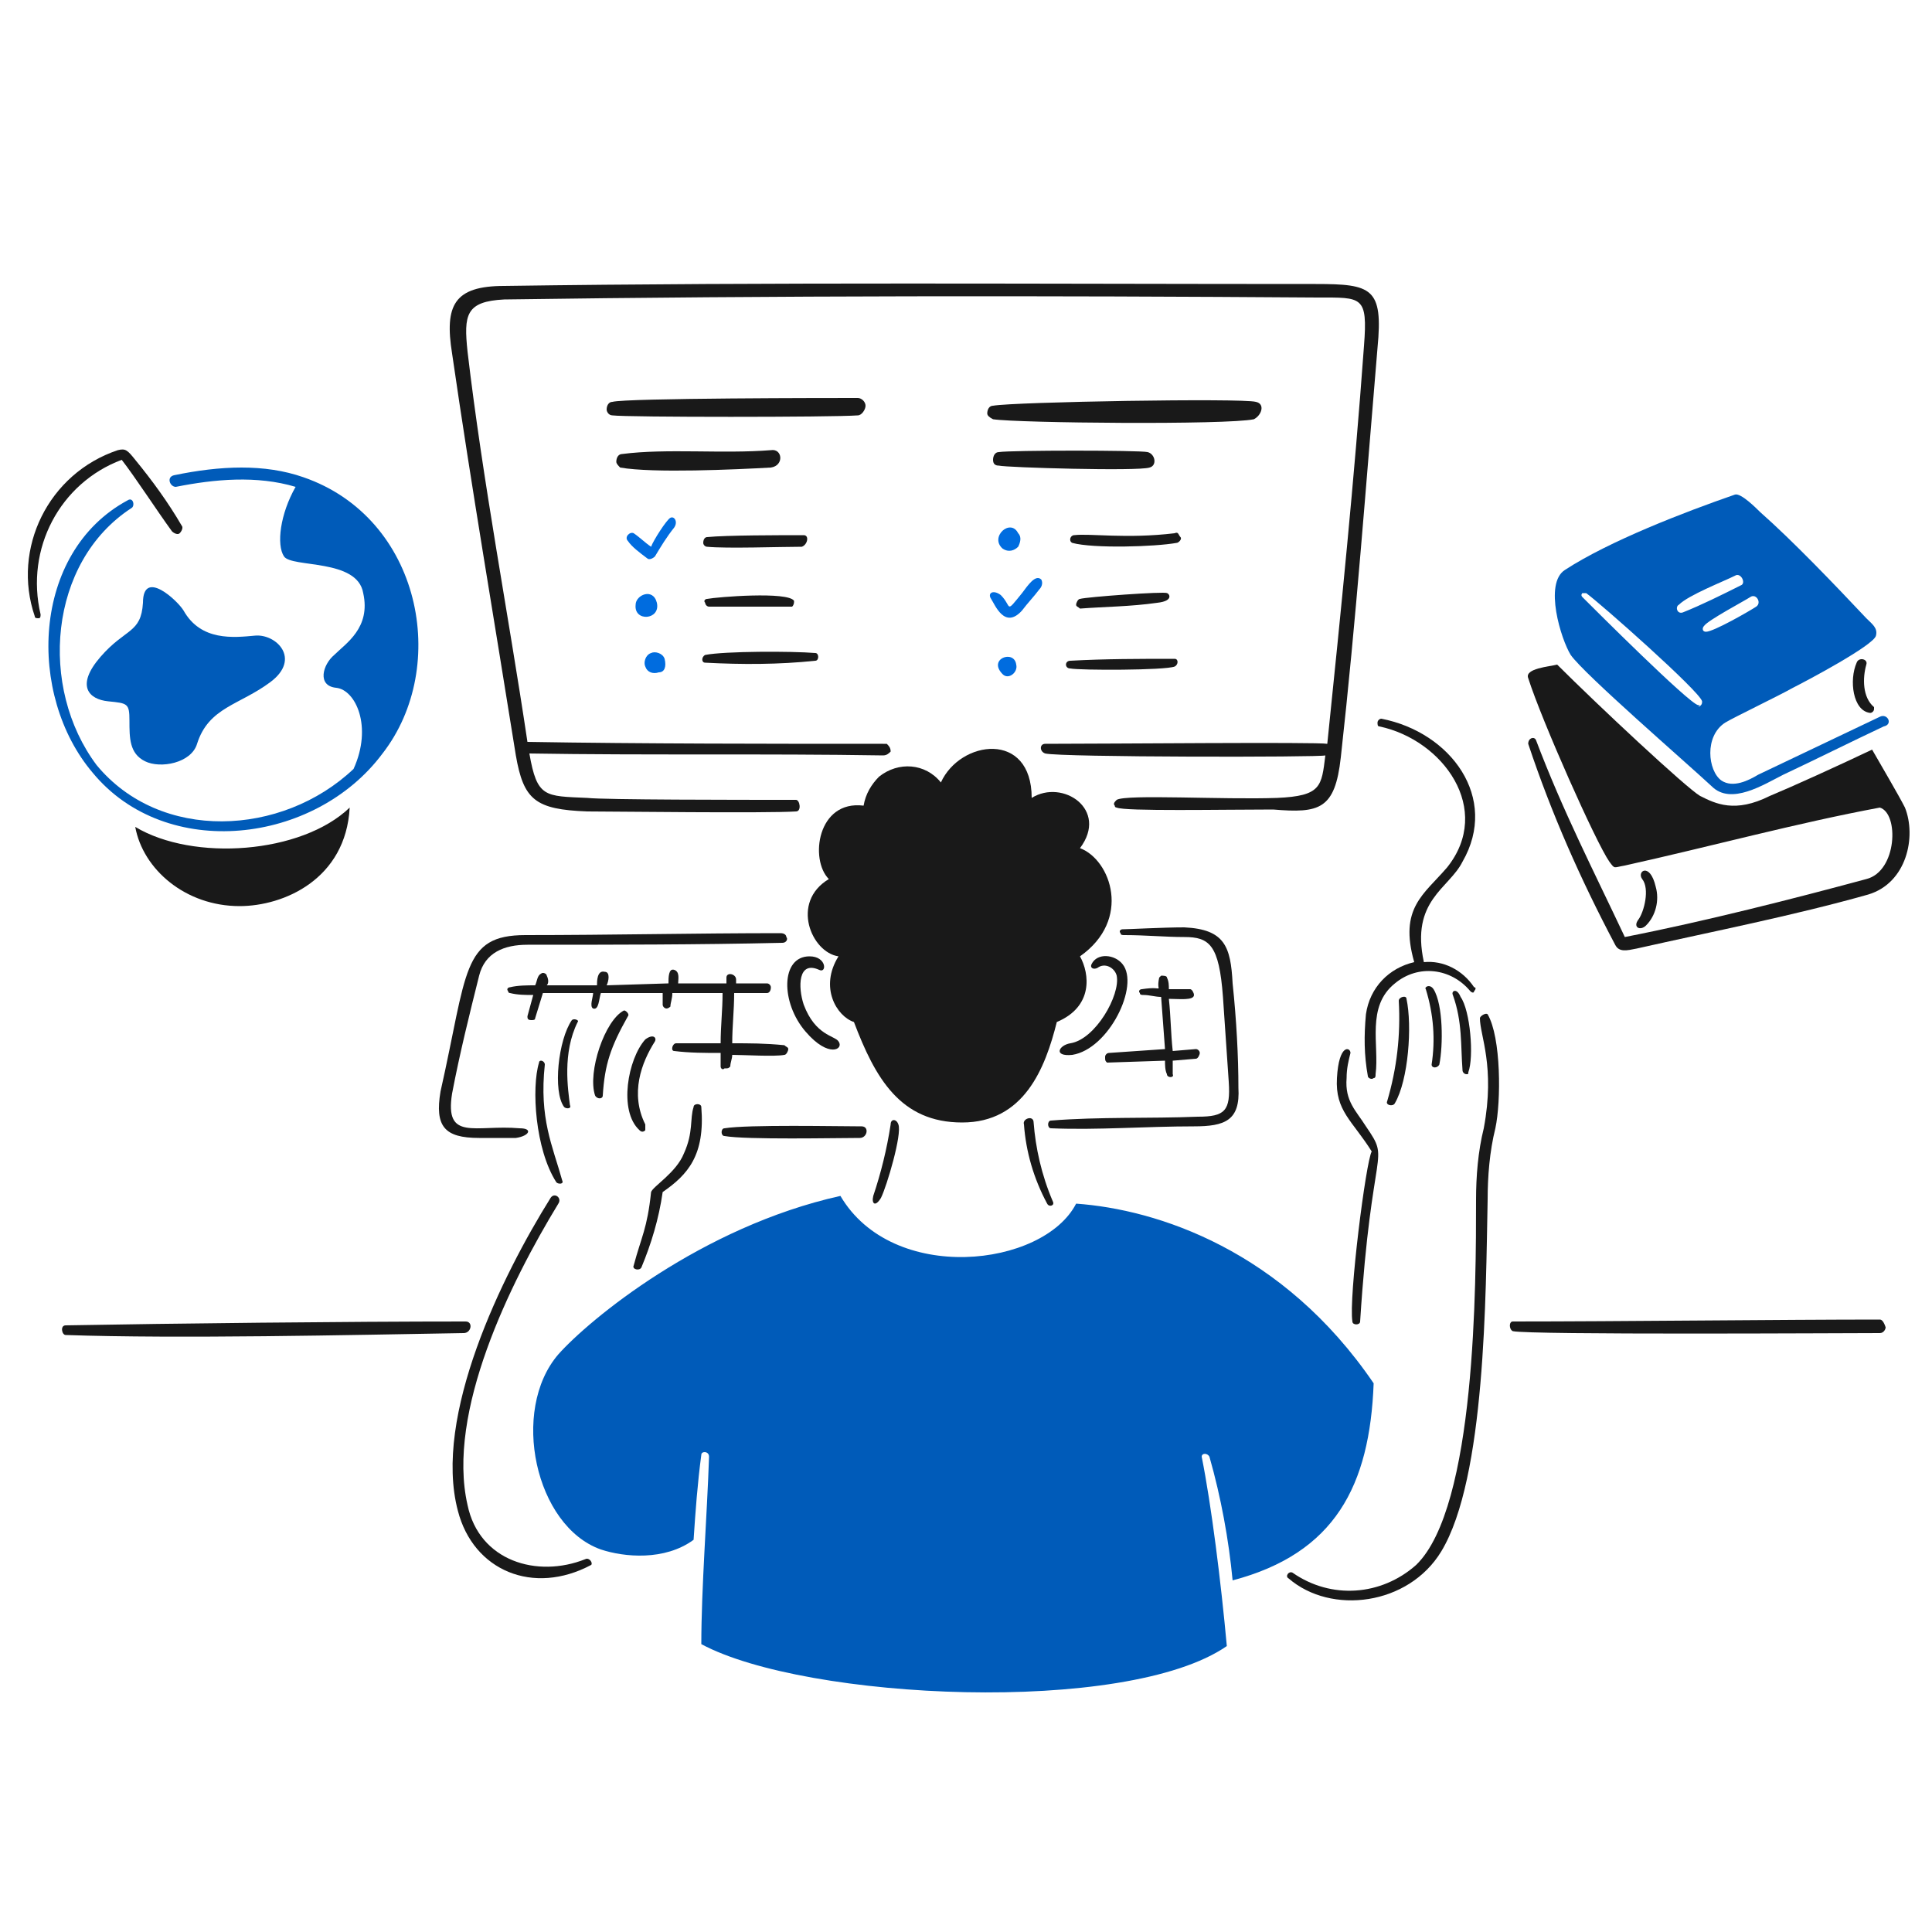 <?xml version="1.0" encoding="utf-8"?>
<!-- Generator: Adobe Illustrator 25.4.1, SVG Export Plug-In . SVG Version: 6.00 Build 0)  -->
<svg version="1.1" id="Layer_1" xmlns="http://www.w3.org/2000/svg" xmlns:xlink="http://www.w3.org/1999/xlink" x="0px" y="0px"
	 viewBox="0 0 100 100" style="enable-background:new 0 0 100 100;" xml:space="preserve">
<style type="text/css">
	.st0{fill:#191919;}
	.st1{fill:#006CDF;}
	.st2{fill:#005BB9;}
</style>
<g>
	<path class="st0" d="M55.9,49.5c2.7-1.9,1.6-5,0-5.6c1.5-2-0.9-3.6-2.5-2.6c0-3.5-3.7-3-4.7-0.8c-0.8-1-2.2-1.1-3.2-0.3
		c-0.4,0.4-0.7,0.9-0.8,1.5c-2.4-0.3-2.8,2.8-1.8,3.8c-2,1.2-0.9,3.8,0.5,4c-1,1.6-0.1,3.1,0.8,3.4c1.1,2.9,2.4,5.2,5.6,5.2
		c3.2,0,4.3-2.8,4.9-5.2C56.6,52.1,56.4,50.4,55.9,49.5z"/>
	<path class="st0" d="M53.5,58.1c0-0.4-0.6-0.2-0.5,0.1c0.1,1.4,0.5,2.8,1.2,4.1c0.1,0.2,0.4,0.1,0.3-0.1
		C53.9,60.8,53.6,59.4,53.5,58.1L53.5,58.1z"/>
	<path class="st0" d="M42.4,50.2c0.4,0.2,0.4-0.7-0.5-0.7c-1.5,0-1.5,2.4-0.2,3.9c1.2,1.4,2,0.9,1.7,0.5c-0.2-0.3-1.2-0.3-1.8-1.9
		C41.3,51.1,41.3,49.7,42.4,50.2L42.4,50.2z"/>
	<path class="st0" d="M46.1,58.2c-0.2,1.3-0.5,2.5-0.9,3.7c-0.1,0.4,0.1,0.6,0.4,0.1c0.3-0.6,1.1-3.3,0.9-3.8
		C46.4,57.9,46.1,57.9,46.1,58.2z"/>
	<path class="st0" d="M56.5,49.9c-0.1,0.2,0.1,0.3,0.3,0.2c0.4-0.3,0.9,0,1,0.4c0.2,1-1.1,3.3-2.4,3.5c-0.6,0.1-0.9,0.7,0.1,0.6
		c1.9-0.3,3.5-3.6,2.6-4.7C57.7,49.4,56.8,49.3,56.5,49.9L56.5,49.9z"/>
	<path class="st0" d="M24.1,68.4c-6.2,0-15.2,0.1-20.7,0.2c-0.3,0-0.2,0.5,0,0.5c5.9,0.2,14.7,0,20.6-0.1
		C24.4,69,24.5,68.4,24.1,68.4z"/>
	<path class="st0" d="M97.3,68.3c-5,0-13.6,0.1-19,0.1c-0.2,0-0.2,0.4,0,0.5c0.9,0.2,17.2,0.1,19,0.1c0.2,0,0.3-0.2,0.3-0.3
		C97.5,68.4,97.4,68.3,97.3,68.3z"/>
	<path class="st0" d="M63.8,50.9c-0.1-1.9-0.4-2.8-2.5-2.9c-1.1,0-2.9,0.1-3.2,0.1c-0.1,0-0.2,0.1-0.1,0.2c0,0.1,0.1,0.1,0.2,0.1
		c1.1,0,2.1,0.1,3.1,0.1c1.3,0,1.8,0.4,2,3.1c0.1,1.5,0.2,2.9,0.3,4.4c0.1,1.5-0.2,1.8-1.6,1.8c-2.5,0.1-5.1,0-7.6,0.2
		c-0.2,0-0.2,0.4,0,0.4c2.4,0.1,4.9-0.1,7.4-0.1c1.6,0,2.4-0.3,2.3-2C64.1,54.7,64,52.8,63.8,50.9z"/>
	<path class="st0" d="M57.3,55l3-0.1c0,0.2,0,0.5,0.1,0.7c0,0.2,0.4,0.2,0.3,0c0-0.2,0-0.5,0-0.7l1.2-0.1c0.1,0,0.2-0.2,0.2-0.3
		c0-0.1-0.1-0.2-0.2-0.2l-1.2,0.1c-0.1-0.9-0.1-1.8-0.2-2.7c0.5,0,1.3,0.1,1.3-0.2c0-0.1-0.1-0.3-0.2-0.3h-1.1c0-0.2,0-0.4-0.1-0.6
		c0-0.1-0.2-0.1-0.3-0.1c0,0-0.1,0.1-0.1,0.1c-0.2,0.9,0.4,0.4-0.9,0.6c-0.1,0-0.2,0.1-0.1,0.2c0,0.1,0.1,0.1,0.2,0.1
		c0.3,0,0.6,0.1,0.9,0.1l0.2,2.7l-2.9,0.2c-0.1,0-0.2,0.1-0.2,0.2C57.2,54.9,57.2,54.9,57.3,55L57.3,55z"/>
	<path class="st0" d="M44.6,58.3c-1.2,0-5.9-0.1-7.1,0.1c-0.2,0-0.2,0.4,0,0.4c1.1,0.2,5.8,0.1,7,0.1C44.9,58.9,45,58.3,44.6,58.3z"
		/>
	<path class="st0" d="M24.8,58.9c0.3,0,1.2,0,1.9,0c0.7-0.1,0.9-0.5,0.2-0.5c-2.3-0.2-3.9,0.7-3.5-1.8c0.4-2.1,0.9-4.1,1.4-6.1
		c0.3-1.2,1.3-1.6,2.5-1.6c4.4,0,8.8,0,13.2-0.1c0.2,0,0.3-0.2,0.2-0.3c0-0.1-0.1-0.2-0.3-0.2c-4.4,0-8.8,0.1-13.2,0.1
		c-3.3,0-3,1.9-4.4,8.1C22.5,58.3,23,58.9,24.8,58.9L24.8,58.9z"/>
	<path class="st0" d="M37.8,55.2c0-0.2,0.1-0.4,0.1-0.6c0.6,0,2.2,0.1,2.7,0c0.1,0,0.2-0.2,0.2-0.3c0-0.1-0.1-0.1-0.2-0.2
		C39.6,54,38.8,54,37.9,54c0-0.9,0.1-1.7,0.1-2.6c0.6,0,1.1,0,1.7,0c0.1,0,0.2-0.1,0.2-0.3c0-0.1-0.1-0.2-0.2-0.2
		c-0.5,0-1.1,0-1.6,0v-0.2c0-0.3-0.5-0.4-0.5-0.1v0.3l-2.5,0c0-0.2,0.1-0.6-0.2-0.7s-0.3,0.4-0.3,0.7L31.4,51
		c0.1-0.2,0.2-0.7-0.1-0.7c-0.4-0.1-0.4,0.5-0.4,0.7l-2.6,0c0.1-0.1,0.1-0.3,0-0.5c0-0.1-0.2-0.2-0.3-0.1c0,0,0,0,0,0
		c-0.2,0.1-0.2,0.4-0.3,0.6c-0.4,0-0.9,0-1.3,0.1c-0.1,0-0.2,0.1-0.1,0.2c0,0.1,0.1,0.1,0.1,0.1c0.4,0.1,0.8,0.1,1.2,0.1l-0.3,1.1
		c0,0.1,0,0.2,0.2,0.2c0.1,0,0.2,0,0.2-0.1l0.4-1.3l2.6,0c0,0.2-0.2,0.7,0,0.8c0.3,0.1,0.3-0.5,0.4-0.8l3.2,0c0,0.2,0,0.4,0,0.6
		c0,0.1,0.1,0.2,0.2,0.2c0.1,0,0.2-0.1,0.2-0.1c0-0.2,0.1-0.4,0.1-0.7l2.6,0c0,0.9-0.1,1.7-0.1,2.6C36.6,54,35.8,54,35,54
		c-0.2,0-0.3,0.4-0.1,0.4c0.8,0.1,1.6,0.1,2.4,0.1c0,0.2,0,0.4,0,0.7c0,0.1,0.1,0.2,0.2,0.1C37.7,55.3,37.7,55.3,37.8,55.2
		L37.8,55.2z"/>
	<path class="st0" d="M69.4,39.2c0.8-7.2,1.3-14.1,1.9-21.2c0.3-3.1-0.3-3.3-3.2-3.3c-13.9,0-28.2-0.1-42,0.1c-2.6,0-3.1,1-2.7,3.5
		c1,6.9,2.2,13.9,3.3,20.8c0.4,2.3,1,2.8,3.7,2.9c1.2,0,9.3,0.1,10.8,0c0.3,0,0.2-0.6,0-0.6c-3,0-9.9,0-10.8-0.1
		c-2.2-0.1-2.6,0-3-2.3c6.1,0.1,12.2,0,18.3,0.1c0.2,0,0.3-0.1,0.4-0.2c0-0.2-0.1-0.3-0.2-0.4c-0.1,0-0.1,0-0.2,0
		c-5.6,0-12.5,0-18.4-0.1c-1-6.7-2.3-13.4-3.1-20.2c-0.2-1.9-0.1-2.6,1.9-2.7c14-0.2,28.1-0.2,42.1-0.1c2.3,0,2.6-0.1,2.4,2.5
		c-0.5,6.9-1.2,13.8-1.9,20.6c-0.5-0.1-11.4,0-14.6,0c-0.3,0-0.3,0.4,0,0.5c0.8,0.2,14.3,0.2,14.5,0.1c-0.2,1.6-0.2,2.1-2.5,2.2
		c-2.8,0.1-7.8-0.2-8.3,0.1c-0.1,0.1-0.2,0.2-0.1,0.3c0,0.1,0.1,0.1,0.1,0.1c0.4,0.2,5.5,0.1,8.1,0.1C68.3,42.1,69.1,41.9,69.4,39.2
		z"/>
	<path class="st0" d="M55.4,34.6c0.5,0.1,4.9,0.1,5.4-0.1c0.2-0.1,0.2-0.4,0-0.4c-1.8,0-3.6,0-5.4,0.1
		C55.1,34.2,55.1,34.6,55.4,34.6z"/>
	<path class="st0" d="M59.5,24.2c0.4-0.1,0.3-0.7-0.1-0.8c-0.4-0.1-7.1-0.1-7.7,0c-0.2,0-0.3,0.2-0.3,0.4c0,0.2,0.1,0.3,0.3,0.3
		C52.1,24.2,58.9,24.4,59.5,24.2z"/>
	<path class="st0" d="M59.9,31.2c0.9-0.1,0.6-0.5,0.5-0.5c-0.1-0.1-4.2,0.2-4.5,0.3c-0.1,0-0.2,0.2-0.2,0.3c0,0.1,0.1,0.1,0.2,0.2
		C57.2,31.4,58.5,31.4,59.9,31.2L59.9,31.2z"/>
	<path class="st0" d="M39.9,23.3c-2.5,0.2-5.4-0.1-7.7,0.2c-0.2,0-0.3,0.2-0.3,0.4c0,0.1,0.1,0.2,0.2,0.3c1.7,0.3,6,0.1,7.8,0
		C40.6,24.1,40.5,23.2,39.9,23.3L39.9,23.3z"/>
	<path class="st0" d="M36.5,34.3c1.9,0.1,3.8,0.1,5.7-0.1c0.2,0,0.2-0.4,0-0.4c-1.2-0.1-4.7-0.1-5.7,0.1
		C36.3,34,36.3,34.3,36.5,34.3L36.5,34.3z"/>
	<path class="st0" d="M36.6,31c-0.1,0-0.2,0.1-0.1,0.2c0,0.1,0.1,0.2,0.2,0.2c0.3,0,4.1,0,4.3,0c0.1-0.1,0.1-0.2,0.1-0.3
		c0,0,0,0,0,0C40.8,30.6,37.1,30.9,36.6,31L36.6,31z"/>
	<path class="st0" d="M60.8,27.6c-2.5,0.3-4.4,0-5.2,0.1c-0.2,0-0.3,0.3-0.1,0.4c1.1,0.3,4.3,0.2,5.4,0c0.1,0,0.3-0.2,0.2-0.3
		S61,27.5,60.8,27.6L60.8,27.6z"/>
	<path class="st0" d="M44.4,20.6c-1.3,0-12,0-12.7,0.2c-0.2,0-0.3,0.2-0.3,0.4c0,0.1,0.1,0.3,0.3,0.3c0.7,0.1,11.4,0.1,12.7,0
		c0.2,0,0.4-0.3,0.4-0.5C44.8,20.8,44.6,20.6,44.4,20.6L44.4,20.6z"/>
	<path class="st0" d="M41.6,27.7c-1.2,0-4,0-5,0.1c-0.1,0-0.2,0.1-0.2,0.3c0,0.1,0.1,0.2,0.2,0.2c1,0.1,3.8,0,4.9,0
		C41.8,28.2,41.9,27.7,41.6,27.7z"/>
	<path class="st0" d="M65,20.8c-0.7-0.2-12.5,0-13.6,0.2c-0.2,0-0.3,0.2-0.3,0.4c0,0.1,0.1,0.2,0.3,0.3c1.3,0.2,12.1,0.3,13.5,0
		C65.3,21.5,65.5,20.9,65,20.8z"/>
	<path class="st0" d="M29.6,52.8c-0.7,1-1,3.7-0.4,4.5c0.1,0.1,0.4,0.1,0.3-0.1c-0.1-0.8-0.4-2.7,0.4-4.3
		C30,52.8,29.7,52.7,29.6,52.8z"/>
	<path class="st0" d="M27.9,55c-0.4,1.3-0.2,4.5,0.9,6.2c0.1,0.1,0.4,0.1,0.3-0.1c-0.5-1.8-1.2-3.2-0.9-6c0-0.1-0.1-0.2-0.2-0.2
		C28,54.9,27.9,54.9,27.9,55L27.9,55z"/>
	<path class="st0" d="M30.3,80.7c-2.5,1-5.5,0.1-6.1-2.8c-1.1-4.8,2.2-11.5,4.7-15.6c0.2-0.3-0.2-0.6-0.4-0.3
		c-2.5,4-6.1,11.3-4.8,16.2c0.8,3.1,3.9,4.4,6.9,2.8C30.7,80.9,30.5,80.6,30.3,80.7z"/>
	<path class="st0" d="M32.3,52.3c-1,0.5-1.9,3.2-1.5,4.4c0.1,0.2,0.4,0.2,0.4,0c0.1-1.6,0.4-2.5,1.3-4.1
		C32.6,52.5,32.4,52.3,32.3,52.3L32.3,52.3z"/>
	<path class="st0" d="M35.9,57.3c-0.2,0.6,0,1.3-0.5,2.4c-0.4,1-1.6,1.7-1.7,2c-0.2,1.9-0.5,2.3-0.9,3.8c-0.1,0.2,0.3,0.3,0.4,0.1
		c0.5-1.2,0.9-2.5,1.1-3.9c1.3-0.9,2.2-1.9,2-4.4C36.3,57.1,35.9,57.1,35.9,57.3L35.9,57.3z"/>
	<path class="st0" d="M33.4,58.2c-0.8-1.6-0.2-3.2,0.5-4.3c0.1-0.2-0.1-0.4-0.5-0.1c-0.9,1-1.4,3.7-0.3,4.7c0.1,0.1,0.2,0.1,0.3,0
		C33.4,58.3,33.4,58.2,33.4,58.2z"/>
	<path class="st0" d="M74.5,55.1c0.2-1,0.2-3.1-0.3-3.9c-0.2-0.3-0.5-0.1-0.4,0c0.4,1.3,0.5,2.6,0.3,3.9
		C74.1,55.3,74.4,55.3,74.5,55.1L74.5,55.1z"/>
	<path class="st0" d="M72.2,57.1c0.7-1.2,0.9-4,0.6-5.4c0-0.2-0.4-0.1-0.4,0.1c0.1,1.8-0.1,3.5-0.6,5.2
		C71.7,57.2,72.1,57.3,72.2,57.1L72.2,57.1z"/>
	<path class="st0" d="M75.2,51.5c0.5,1.4,0.4,2.6,0.5,3.9c0,0.1,0.1,0.2,0.2,0.2c0.1,0,0.1,0,0.1-0.1c0.3-0.8,0.1-3.2-0.4-3.9
		C75.4,51.1,75.1,51.3,75.2,51.5z"/>
	<path class="st0" d="M70,68.4c0,0.2,0.4,0.2,0.4,0C71,59,72,60.2,70.7,58.3c-0.5-0.8-1.1-1.3-1-2.5c0-0.5,0.1-0.9,0.2-1.3
		c0-0.3-0.6-0.5-0.7,1.3c-0.1,1.7,0.8,2.2,1.8,3.8C70.7,60.1,69.8,67.2,70,68.4L70,68.4z"/>
	<path class="st0" d="M76.6,52.7c0,0.9,0.8,2.5,0.2,5.7c-0.3,1.2-0.4,2.5-0.4,3.7c0,4.3,0,15.9-3.1,18.9c-1.8,1.6-4.4,1.8-6.4,0.4
		c-0.2-0.1-0.4,0.2-0.2,0.3c2.2,1.9,6.2,1.4,7.9-1.4c2.3-3.8,2.3-13.3,2.4-18.2c0-1.2,0.1-2.5,0.4-3.7c0.3-1.4,0.3-4.7-0.4-5.9
		C76.9,52.4,76.6,52.6,76.6,52.7L76.6,52.7z"/>
	<path class="st0" d="M71.4,37.6c3.3,0.7,5.9,4.3,3.5,7.3c-1.2,1.4-2.5,2.1-1.7,4.9c-1.3,0.3-2.3,1.3-2.5,2.7
		c-0.1,1.1-0.1,2.1,0.1,3.2c0,0.1,0.2,0.2,0.3,0.1c0.1,0,0.1-0.1,0.1-0.2c0.2-1.5-0.5-3.5,1-4.7c1.2-1,2.9-0.8,3.9,0.4
		c0.1,0.1,0.2,0.1,0.2,0c0.1-0.1,0.1-0.2,0-0.2l0,0c-0.6-0.9-1.6-1.4-2.6-1.3c-0.7-3.2,1.3-3.8,2-5.2c1.9-3.3-0.6-6.7-4.2-7.4
		c-0.1,0-0.2,0.1-0.2,0.2C71.3,37.5,71.3,37.6,71.4,37.6L71.4,37.6z"/>
	<path class="st0" d="M6.3,23.8c0.7,0.9,1.8,2.6,2.6,3.7c0.1,0.1,0.3,0.2,0.4,0.1c0.1-0.1,0.2-0.3,0.1-0.4c0,0,0,0,0,0
		c-0.7-1.2-1.5-2.3-2.4-3.4c-0.4-0.5-0.5-0.6-0.9-0.5c-3.6,1.2-5.5,5.1-4.3,8.6c0,0.1,0.1,0.1,0.2,0.1c0.1,0,0.1-0.1,0.1-0.2
		C1.3,28.4,3.1,25,6.3,23.8z"/>
	<path class="st0" d="M96.8,36.9c0.1,0,0.2-0.1,0.2-0.2c0,0,0-0.1,0-0.1c-0.6-0.5-0.6-1.5-0.4-2.2c0.1-0.3-0.4-0.4-0.5-0.1
		C95.7,35.2,95.9,36.8,96.8,36.9z"/>
	<path class="st0" d="M98.6,41.8c-0.3-0.6-1.3-2.3-1.7-3c-1.9,0.9-4.1,1.9-5.3,2.4c-1.8,0.9-2.8,0.4-3.6,0c-0.7-0.4-5.3-4.7-7.4-6.8
		c-0.4,0.1-1.7,0.2-1.5,0.7c0.7,2.2,3.5,8.5,4.2,9.5c0.3,0.4,0.2,0.3,0.8,0.2c4.5-1,8.9-2.2,13.2-3c1,0.3,0.9,3.3-0.7,3.7
		c-3.7,1-8.4,2.2-12.5,3c-1.6-3.4-3.2-6.5-4.6-10.2c-0.1-0.2-0.4-0.1-0.4,0.2c1.2,3.6,2.7,7,4.5,10.4c0.2,0.4,0.6,0.3,1.1,0.2
		c4-0.9,8.1-1.7,12-2.8C98.7,45.7,99.2,43.3,98.6,41.8L98.6,41.8z"/>
	<path class="st0" d="M85.2,47.9c0.5-0.5,0.7-1.3,0.5-2c-0.3-1.3-1-0.8-0.7-0.4c0.4,0.5,0.1,1.7-0.2,2.1
		C84.5,48,84.9,48.2,85.2,47.9L85.2,47.9z"/>
	<path class="st0" d="M12.4,46.9c2.3,0,5.5-1.4,5.7-5.1c-2.5,2.4-8.1,2.8-11.1,1C7.4,45,9.6,46.9,12.4,46.9z"/>
	<path class="st1" d="M34.4,34.1c-0.1-0.3-0.5-0.4-0.7-0.3c-0.3,0.1-0.4,0.5-0.3,0.7c0.1,0.3,0.4,0.4,0.7,0.3
		C34.4,34.8,34.5,34.5,34.4,34.1C34.4,34.2,34.4,34.1,34.4,34.1z"/>
	<path class="st1" d="M51.9,34.9c0.3,0.3,0.8-0.1,0.7-0.5C52.5,33.6,51.1,34.1,51.9,34.9z"/>
	<path class="st1" d="M52.9,31.6c0.3-0.4,0.6-0.7,0.9-1.1c0.1-0.1,0.2-0.3,0.1-0.5c-0.3-0.3-0.7,0.3-1,0.7c-0.9,1.1-0.5,0.7-1.1,0.1
		c-0.4-0.3-0.7-0.1-0.5,0.2C51.5,31.3,52,32.6,52.9,31.6z"/>
	<path class="st1" d="M51.9,28.4c0.3,0.2,0.6,0.1,0.8-0.1c0.1-0.2,0.2-0.5,0-0.7C52.3,26.8,51.2,27.8,51.9,28.4z"/>
	<path class="st1" d="M33.5,28.9c0.1,0.1,0.3,0,0.4-0.1c0,0,0,0,0,0c0.3-0.5,0.6-1,1-1.5c0.2-0.3,0-0.6-0.2-0.5
		c-0.2,0.1-0.9,1.2-1,1.5c-0.3-0.2-0.6-0.5-0.9-0.7c-0.2-0.1-0.5,0.2-0.3,0.4C32.7,28.3,33.1,28.6,33.5,28.9L33.5,28.9z"/>
	<path class="st1" d="M34,31.2c-0.2-0.8-1.1-0.4-1.1,0.1C32.8,32.2,34.2,32.1,34,31.2z"/>
	<path class="st2" d="M97.3,37.1l-6.3,3c-0.5,0.3-1.3,0.7-1.9,0.3c-0.7-0.5-0.9-2.3,0.2-3c0.5-0.3,2.8-1.4,3.5-1.8
		c0.6-0.3,4.2-2.2,4.3-2.7c0.1-0.4-0.2-0.6-0.5-0.9c-1.6-1.7-3.8-4-5.5-5.5c-0.2-0.2-1-1-1.3-0.9c-2.6,0.9-6.5,2.4-8.8,3.9
		c-1.1,0.7-0.2,3.6,0.3,4.4c0.7,1,5.9,5.5,7.3,6.8c1,1,2.7-0.1,3.7-0.6c1.7-0.8,3.5-1.7,5.2-2.5C98,37.5,97.7,36.9,97.3,37.1
		L97.3,37.1z M86.9,31.3c0.5-0.5,2.3-1.2,2.9-1.5c0.3-0.2,0.6,0.4,0.3,0.5c-1,0.5-2,1-3,1.4C86.8,31.8,86.7,31.4,86.9,31.3
		L86.9,31.3z M87.9,36.5c-0.5-0.1-5.4-5-6-5.6c-0.1-0.1,0-0.2,0-0.2c0.1,0,0.1,0,0.2,0c0.7,0.5,5.9,5.1,6,5.6c0,0.1,0,0.2-0.2,0.3
		C88,36.5,88,36.5,87.9,36.5L87.9,36.5z M88.2,32.4c0.2-0.3,2.1-1.3,2.4-1.5s0.6,0.3,0.3,0.5c-0.3,0.2-2.2,1.3-2.6,1.3
		C88.1,32.7,88.1,32.5,88.2,32.4L88.2,32.4z"/>
	<path class="st2" d="M5.2,34c-1.3,1.5-0.6,2.2,0.4,2.3s1.1,0.1,1.1,1c0,0.9,0,1.7,0.8,2.1s2.4,0.1,2.7-0.9c0.6-1.9,2.2-2,3.8-3.2
		c1.6-1.2,0.3-2.5-0.8-2.4s-2.8,0.3-3.7-1.3c-0.3-0.5-2.1-2.2-2.1-0.4C7.3,32.8,6.5,32.5,5.2,34z"/>
	<path class="st2" d="M15.7,24.7c-2-0.7-4.3-0.6-6.7-0.1c-0.4,0.1-0.2,0.6,0.1,0.6c2-0.4,4.2-0.6,6.2,0c-0.8,1.4-1,3-0.6,3.6
		c0.4,0.6,3.8,0.1,4.1,1.9c0.4,1.8-0.9,2.6-1.5,3.2c-0.6,0.5-0.9,1.6,0.1,1.7c1,0.1,1.9,2,0.9,4.2c-3.7,3.5-10,3.8-13.3-0.2
		C2,35.6,2.5,29.1,6.8,26.3c0.2-0.1,0.1-0.6-0.2-0.4C1.6,28.6,1.4,36,4.8,40c3.8,4.6,11.5,3.7,15-1C23.3,34.5,21.8,26.8,15.7,24.7z"
		/>
	<path class="st2" d="M55.7,62.3c-1.7,3.3-9.5,4.2-12.2-0.4c-7.2,1.6-13,6.4-14.6,8.2c-2.5,2.9-1.2,8.9,2.2,10.1
		c1.2,0.4,3.3,0.6,4.8-0.5c0.1-1.5,0.2-2.9,0.4-4.4c0-0.2,0.4-0.2,0.4,0.1c-0.1,3-0.4,6.8-0.4,9.7c5.4,2.9,22,3.7,27.2,0.1
		c-0.3-3.3-0.8-7.3-1.3-9.8c0-0.2,0.3-0.2,0.4,0c0.6,2.1,1,4.3,1.2,6.4c5.3-1.4,7.1-4.9,7.3-10.2C66.4,64.7,59.9,62.6,55.7,62.3
		L55.7,62.3z"/>
</g>
</svg>
